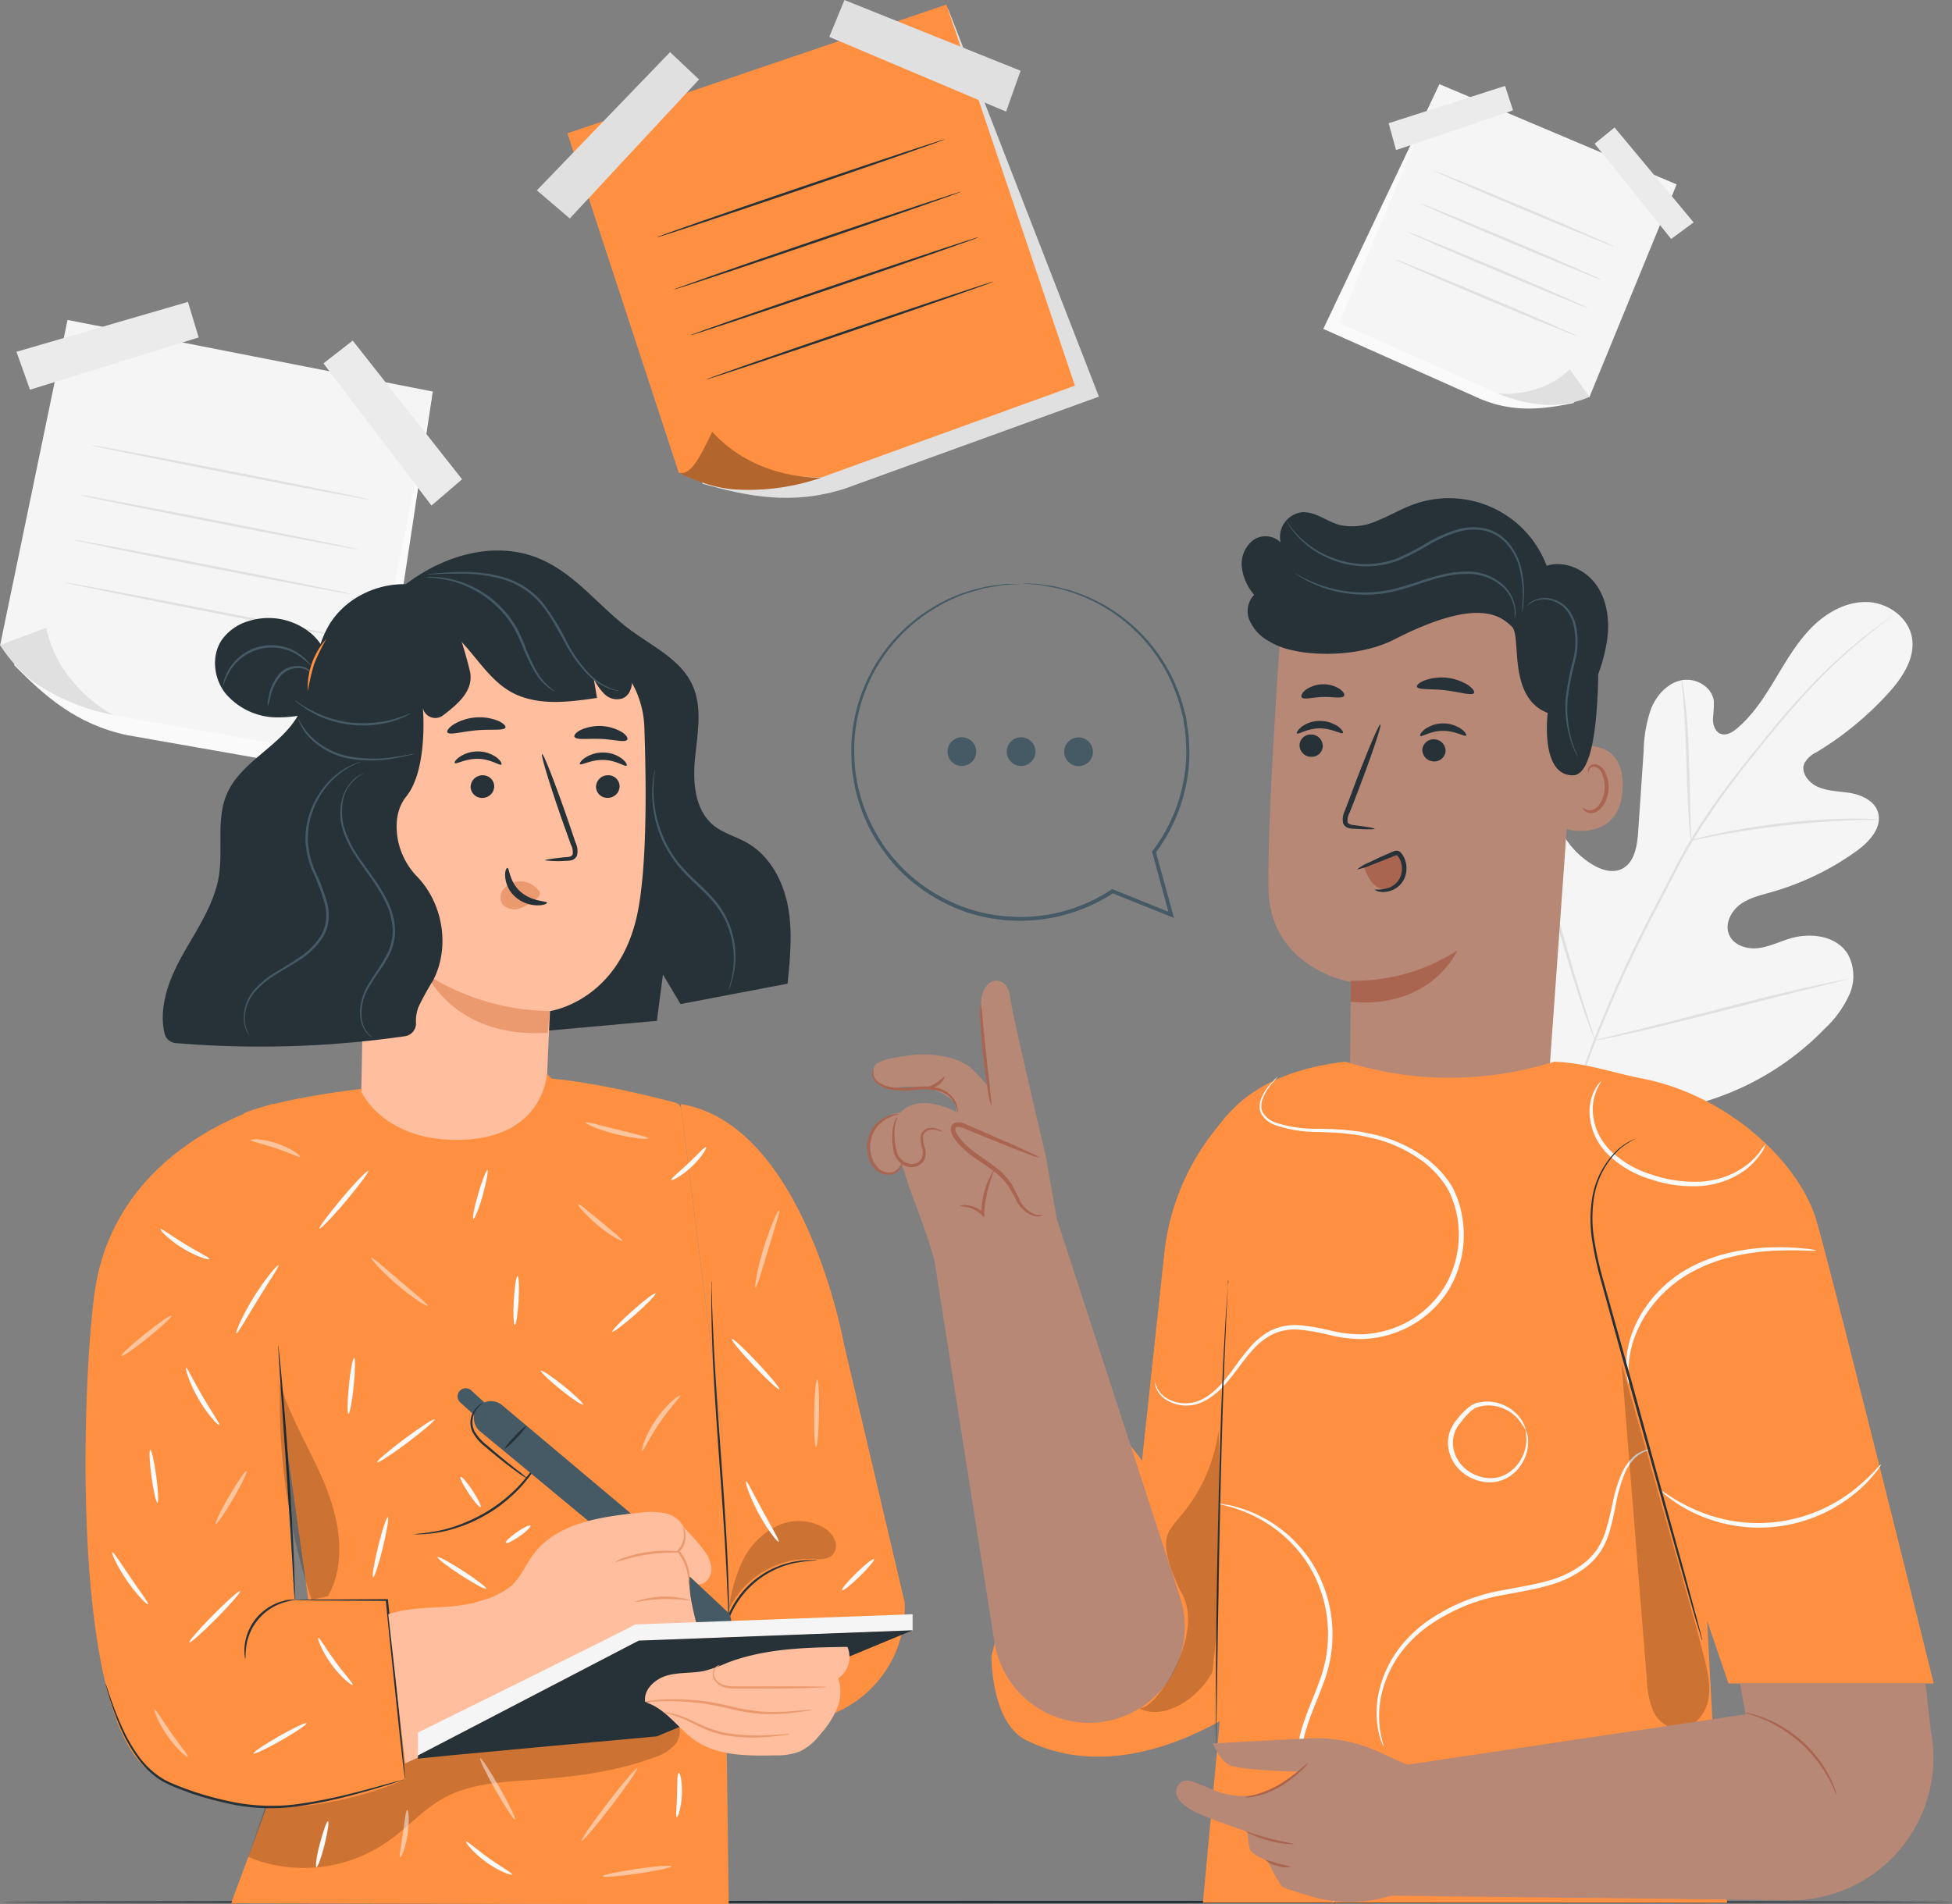 <?xml version="1.0" encoding="UTF-8"?> <svg xmlns="http://www.w3.org/2000/svg" viewBox="0 0 423.15 412.87"><rect x="0" y="0" width="423.15" height="412.87" fill="#808080" stroke="none"/><defs><style>.cls-1{fill:#fafafa;}.cls-2{fill:#f5f5f5;}.cls-3{fill:#e0e0e0;}.cls-4{fill:#ebebeb;}.cls-5{fill:#263238;}.cls-6{fill:#ff9041;}.cls-7{opacity:0.3;isolation:isolate;}.cls-8{fill:#b78876;}.cls-9{fill:#aa6550;}.cls-10{opacity:0.2;}.cls-11{fill:#455a64;}.cls-12{fill:#ffbe9d;}.cls-13{fill:#eb996e;}.cls-14{opacity:0.5;}</style></defs><title>Risorsa 7</title><g id="Livello_2" data-name="Livello 2"><g id="Servizi"><g id="Consulenza-Audit"><g id="freepik--background-complete--inject-2"><path class="cls-1" d="M17.69,73.72,3.08,144.22c6.5,6.6,13.39,12.83,24.51,15.18l53.5,9.4L93.66,85.93Z"></path><polygon class="cls-2" points="14.64 69.37 0.03 139.87 24.54 155.05 78.04 164.45 93.84 84.9 14.64 69.37"></polygon><path class="cls-3" d="M10,136.11,0,139.87s3.6,5.87,8.85,9A45,45,0,0,0,24.51,155S12.86,149.24,10,136.11Z"></path><polygon class="cls-4" points="6.5 84.5 43.07 73.16 40.74 65.46 3.57 76.27 6.5 84.5"></polygon><polygon class="cls-4" points="100.17 103.92 76.46 73.85 70.12 78.79 93.53 109.61 100.17 103.92"></polygon><path class="cls-3" d="M80.08,108.32c0,.14-13.53-2.38-30.16-5.63s-30.09-6-30.06-6.15S33.39,98.92,50,102.17,80.11,108.18,80.08,108.32Z"></path><path class="cls-3" d="M77.69,119.13c0,.14-13.53-2.38-30.16-5.64s-30.13-5.95-30.06-6.14S31,109.73,47.63,113,77.72,119,77.69,119.13Z"></path><path class="cls-3" d="M76.14,128.82c0,.14-13.53-2.38-30.15-5.63s-30.09-6-30.07-6.15,13.53,2.38,30.17,5.64S76.17,128.68,76.14,128.82Z"></path><path class="cls-3" d="M74.27,138.08c0,.14-13.53-2.38-30.16-5.64s-30.09-6-30.06-6.14,13.53,2.38,30.16,5.63S74.29,137.94,74.27,138.08Z"></path><path class="cls-1" d="M360,41.3,341.12,87.39c-6.27,1.27-12.64,2.18-19.93-.77L286.86,71.31,311.73,18.9Z"></path><polygon class="cls-2" points="363.46 39.98 344.56 86.08 324.62 85.3 290.29 69.99 312.02 18.24 363.46 39.98"></polygon><path class="cls-3" d="M340.29,80.06l4.27,6A21.64,21.64,0,0,1,336,87.83a31.11,31.11,0,0,1-11.36-2.55S333.57,86.54,340.29,80.06Z"></path><polygon class="cls-4" points="362.27 51.81 345.68 31.16 350 27.64 367.14 48.22 362.27 51.81"></polygon><polygon class="cls-4" points="301.03 26.71 326.26 18.63 327.99 23.92 302.63 32.54 301.03 26.71"></polygon><path class="cls-3" d="M310.85,37c0-.13,8.85,3.47,19.65,8S350,53.38,350,53.51s-8.85-3.46-19.65-8S310.79,37.13,310.85,37Z"></path><path class="cls-3" d="M308,44.13c0-.14,8.85,3.46,19.65,8s19.5,8.38,19.45,8.51-8.86-3.46-19.65-8S308,44.26,308,44.13Z"></path><path class="cls-3" d="M305.17,50.29c.06-.14,8.86,3.46,19.65,8s19.51,8.38,19.45,8.51-8.85-3.46-19.65-8S305.12,50.42,305.17,50.29Z"></path><path class="cls-3" d="M302.67,56.32c.05-.13,8.85,3.47,19.65,8s19.5,8.38,19.45,8.51-8.86-3.46-19.66-8S302.61,56.45,302.67,56.32Z"></path><path class="cls-2" d="M339.47,237.73C324.15,225.25,322,204,324.08,185.25c.34-3.14.24-6.47,1.94-9.12s5.33-4.27,8-2.74c2.25,1.27,3.07,4.06,4.21,6.4a18.39,18.39,0,0,0,6.85,7.59c1.92,1.19,4.35,2,6.41,1.06,2.82-1.29,3.42-5,3.63-8.14q.6-8.75,1.19-17.49a29.17,29.17,0,0,1,1.63-9.21c1.19-2.9,3.54-5.49,6.58-6.11s6.58,1.38,7,4.49a29.73,29.73,0,0,1-.2,3.89c0,1.31.48,2.79,1.69,3.24s2.54-.33,3.54-1.18c3.46-2.91,5.95-6.82,8.3-10.71s4.64-7.88,7.82-11.11,7.43-5.65,11.93-5.58,9.06,3.2,9.86,7.68-2.09,8.77-5.15,12.13a69.49,69.49,0,0,1-15.56,12.77,5.71,5.71,0,0,0-2.62,2.43c-.83,2,1,4.25,3,5.09,2.28,1,4.82.9,7.24,1.36s5,1.74,5.73,4.11c1,3.29-1.88,6.45-4.67,8.44a59.56,59.56,0,0,1-18.45,8.9c-2.36.68-4.84,1.23-6.81,2.71s-3.3,4.21-2.35,6.49,3.79,3.21,6.23,2.94,4.69-1.42,7.05-2.11c4.42-1.31,9.94-.6,12.42,3.32a9.9,9.9,0,0,1,.4,8.82,23,23,0,0,1-5.31,7.38,60.38,60.38,0,0,1-27,16.13c-10.22,2.72-19.52,3-29.16-1.39"></path><path class="cls-3" d="M338.19,251.67a137,137,0,0,1,7-25.38A279.45,279.45,0,0,1,358.54,197l3.9-7.51c1.28-2.46,2.55-4.91,3.95-7.22a141.44,141.44,0,0,1,8.76-12.82c3-3.94,6-7.57,8.77-11s5.5-6.46,8.07-9.18A111.37,111.37,0,0,1,405,137.34c1.65-1.28,3-2.23,3.85-2.86l1-.72a1.65,1.65,0,0,1,.36-.22,2.16,2.16,0,0,1-.33.27l-1,.76c-.87.66-2.16,1.64-3.78,3a117,117,0,0,0-12.89,12c-2.55,2.72-5.21,5.82-8,9.2s-5.75,7-8.72,11a142.45,142.45,0,0,0-8.7,12.79c-1.38,2.3-2.64,4.72-3.93,7.19s-2.57,5-3.89,7.5a287.89,287.89,0,0,0-13.37,29.26,139.45,139.45,0,0,0-7.11,25.26"></path><path class="cls-3" d="M366.57,182.22a6.11,6.11,0,0,1-.2-1.35c-.1-.88-.21-2.15-.31-3.72-.21-3.15-.36-7.5-.5-12.3s-.34-9.14-.6-12.28c-.12-1.56-.24-2.83-.33-3.71a6.27,6.27,0,0,1-.07-1.37,6.66,6.66,0,0,1,.29,1.34c.16.87.34,2.14.52,3.7.36,3.14.63,7.49.77,12.3s.24,9,.33,12.3c0,1.47.09,2.72.12,3.72A5.7,5.7,0,0,1,366.57,182.22Z"></path><path class="cls-3" d="M407.32,177.69a8,8,0,0,1-1.62.08c-1,0-2.54,0-4.39.1-3.71.13-8.83.48-14.46,1.11s-10.71,1.45-14.36,2.13c-1.83.33-3.3.64-4.32.85a7.86,7.86,0,0,1-1.6.26,8.46,8.46,0,0,1,1.55-.49c1-.27,2.47-.64,4.29-1,3.64-.79,8.72-1.66,14.37-2.31a143.85,143.85,0,0,1,14.52-.94c1.86,0,3.37,0,4.41.08A8.67,8.67,0,0,1,407.32,177.69Z"></path><path class="cls-3" d="M345.75,225.59a2.94,2.94,0,0,1-.23-.51l-.58-1.51c-.5-1.31-1.17-3.22-2-5.6-1.6-4.74-3.6-11.37-5.71-18.71s-4-14-5.54-18.76c-.73-2.32-1.34-4.23-1.79-5.65-.19-.62-.35-1.13-.47-1.54a1.77,1.77,0,0,1-.13-.55,2.38,2.38,0,0,1,.24.51l.57,1.5c.5,1.31,1.17,3.22,2,5.6,1.6,4.75,3.6,11.37,5.71,18.72s4,14,5.54,18.76c.73,2.32,1.34,4.23,1.79,5.64l.48,1.55A1.75,1.75,0,0,1,345.75,225.59Z"></path><path class="cls-3" d="M400.4,212.33a2.72,2.72,0,0,1-.55.18l-1.59.41-5.86,1.43c-4.94,1.21-11.75,3-19.27,4.89s-14.36,3.63-19.33,4.73c-2.49.56-4.5,1-5.9,1.25l-1.61.3a2.25,2.25,0,0,1-.58.07,2.72,2.72,0,0,1,.55-.18l1.59-.41,5.86-1.43c4.94-1.2,11.75-2.95,19.28-4.89s14.41-3.63,19.41-4.74c2.49-.55,4.5-1,5.9-1.24l1.62-.3A2.65,2.65,0,0,1,400.4,212.33Z"></path></g><g id="freepik--Floor--inject-2"><path class="cls-5" d="M423.15,412.39c0,.15-94.62.26-211.3.26S.53,412.54.53,412.39s94.59-.26,211.32-.26S423.15,412.25,423.15,412.39Z"></path></g><g id="freepik--Note--inject-2"><path class="cls-3" d="M128.17,31.33l24.13,73.56c9.58,2.67,19.34,4.79,31,1L238.22,86,205.57,2Z"></path><polygon class="cls-6" points="123 28.91 147.13 102.46 178.1 103.5 233.02 83.62 205.16 0.99 123 28.91"></polygon><path class="cls-6" d="M154.4,93.62l-7.28,8.84s6.5,3.55,13.09,3.7a48.32,48.32,0,0,0,17.89-2.62S164.1,104.33,154.4,93.62Z"></path><path class="cls-7" d="M154.4,93.62c-2.21,4.47-4.45,9.72-7.28,8.84,0,0,6.5,3.55,13.09,3.7a48.32,48.32,0,0,0,17.89-2.62S164.1,104.33,154.4,93.62Z"></path><polygon class="cls-3" points="123.52 47.37 151.54 17.23 145.25 11.3 116.38 41.27 123.52 47.37"></polygon><polygon class="cls-3" points="221.24 15.34 183.05 0 179.77 8 218.1 24.2 221.24 15.34"></polygon><path class="cls-5" d="M204.87,30.2c0,.13-13.9,5-31.14,10.87S142.46,51.59,142.4,51.45s13.89-5,31.14-10.87S204.82,30.06,204.87,30.2Z"></path><path class="cls-5" d="M208.4,41.54c0,.14-13.9,5-31.14,10.88S146,62.93,146,62.8s13.89-5,31.14-10.88S208.4,41.42,208.4,41.54Z"></path><path class="cls-5" d="M212.17,51.42c0,.13-13.89,5-31.14,10.87s-31.26,10.52-31.31,10.38,13.9-5,31.15-10.87S212.13,51.28,212.17,51.42Z"></path><path class="cls-5" d="M215.4,61.05c0,.14-13.9,5-31.14,10.88S153,82.44,153,82.31s13.89-5,31.14-10.88S215.33,60.92,215.4,61.05Z"></path></g><g id="freepik--character-2--inject-2"><path class="cls-6" d="M252.4,271.73l-4.84,45s-9.43-14.25-15.81-7.9c-6.08,6.06-16.82,50.25-16.82,50.25s-.14,14.41,7.52,18.22c24.57,12.24,51.95-10.76,51.95-10.76l-3.91-128.8h0A51.6,51.6,0,0,0,252.4,271.73Z"></path><path class="cls-8" d="M335.29,240.45l-42.51-3.39c-.26-5,.09-24.17.09-24.17s-17.69-2.75-17.9-20.43,2.84-58.3,2.84-58.3h0a61.44,61.44,0,0,1,61.76,7.77l2.62,2Z"></path><path class="cls-9" d="M292.84,212.64a41.21,41.21,0,0,0,23.06-6.55s-5.45,12.72-23.1,11.13Z"></path><path class="cls-8" d="M340,162.26c.3-.13,12.15-3.59,11.76,8.5s-12.44,9.21-12.45,8.86S340,162.26,340,162.26Z"></path><path class="cls-9" d="M343.16,175.16c.06,0,.21.15.56.33a2.08,2.08,0,0,0,1.57.08c1.3-.43,2.44-2.42,2.57-4.6a7.16,7.16,0,0,0-.5-3,2.4,2.4,0,0,0-1.53-1.67,1.06,1.06,0,0,0-1.26.54c-.17.33-.11.57-.17.59s-.25-.21-.14-.71a1.45,1.45,0,0,1,.5-.74,1.62,1.62,0,0,1,1.17-.27,3,3,0,0,1,2.15,2,7.31,7.31,0,0,1,.62,3.39c-.16,2.43-1.48,4.67-3.24,5.12a2.27,2.27,0,0,1-1.92-.38C343.18,175.45,343.12,175.18,343.16,175.16Z"></path><path class="cls-5" d="M281.71,161.54a2.53,2.53,0,0,0,2.44,2.55,2.41,2.41,0,0,0,2.6-2.21v-.07a2.52,2.52,0,0,0-2.43-2.55,2.43,2.43,0,0,0-2.61,2.24Z"></path><path class="cls-5" d="M281.16,159c.31.33,2.23-1.09,4.94-1.08s4.71,1.37,5,1c.14-.15-.18-.75-1-1.38a7,7,0,0,0-4-1.23,6.66,6.66,0,0,0-3.94,1.27C281.29,158.3,281,158.89,281.16,159Z"></path><path class="cls-5" d="M308.33,162.54a2.52,2.52,0,0,0,2.43,2.55,2.43,2.43,0,0,0,2.61-2.24v0a2.53,2.53,0,0,0-2.44-2.55,2.43,2.43,0,0,0-2.6,2.23Z"></path><path class="cls-5" d="M307.87,159.54c.32.33,2.23-1.09,4.95-1.08s4.71,1.37,5,1c.15-.14-.17-.74-1-1.37a7.06,7.06,0,0,0-4-1.24,6.73,6.73,0,0,0-3.94,1.27C308,158.81,307.72,159.4,307.87,159.54Z"></path><path class="cls-5" d="M298,179.7c0-.15-1.68-.44-4.41-.79-.7-.07-1.35-.21-1.47-.69a3.58,3.58,0,0,1,.46-2.05q1-2.52,2.05-5.29c2.86-7.52,4.92-13.71,4.61-13.82s-2.86,5.9-5.71,13.42c-.68,1.85-1.34,3.62-2,5.32a4,4,0,0,0-.36,2.72,1.71,1.71,0,0,0,1.14,1,4.26,4.26,0,0,0,1.18.17C296.29,179.85,298,179.86,298,179.7Z"></path><path class="cls-5" d="M307.17,148.9c.27.74,3,.39,6.17.77s5.77,1.25,6.19.59c.19-.32-.26-1-1.3-1.73a10.85,10.85,0,0,0-9.41-1C307.65,148,307.06,148.54,307.17,148.9Z"></path><path class="cls-5" d="M282.16,151.18c.48.61,2.35,0,4.6-.06s4.16.42,4.6-.23c.19-.31-.11-.93-.94-1.51a6.65,6.65,0,0,0-7.41.22C282.21,150.24,282,150.87,282.16,151.18Z"></path><path class="cls-5" d="M269.2,123a6.55,6.55,0,0,1,2.41-5.84,4.65,4.65,0,0,1,6,.45,5.39,5.39,0,0,1,4.08-6.45,3.66,3.66,0,0,1,.56-.1c2.89-.18,5.35,2,8.13,2.76a13,13,0,0,0,8.26-.95c2.62-1.05,5.06-2.51,7.71-3.48a22.62,22.62,0,0,1,28.93,13.28c3.87-1.21,8.26.76,10.65,4s3,7.58,2.52,11.6a36.82,36.82,0,0,1-2,7.94v.68c-.19,9.72-1.29,21.14-5.44,21.21-7.23.11-5.5-13.52-5.5-13.52-8.88-3.42-5.57-16.72-7.79-18.74s-6.86-6.7-25.44,2.79c-7.22,3.69-16.81,3.58-22,2.39l-.46-.1h-.11l-.15-.06a16.66,16.66,0,0,1-4.77-2,9.4,9.4,0,0,1-3.92-4.37,5.13,5.13,0,0,1,1-5.53A11.31,11.31,0,0,1,269.2,123Z"></path><path class="cls-6" d="M370.07,351.43l1.33,25.11,3,36H260.77l4.94-53.26L256,275.13c.84-29.74,12.26-42.1,35.62-44.94l-1.84.23c3.22-.38,0,0,1.84-.23a75.24,75.24,0,0,0,45.33,0h0c7,.3,12.81,2.45,18.77,3.6,18.77,3.59,34.22,18.09,38,30.72C396.84,274.9,419.19,365,419.19,365H374.7Z"></path><path class="cls-9" d="M295.7,188.06a12.36,12.36,0,0,0,1.58,3.09,4.1,4.1,0,0,0,2.92,1.7,3.69,3.69,0,0,0,3.11-1.7,5.89,5.89,0,0,0,.87-3.54c0-1.12-.56-2.45-1.67-2.58a2.74,2.74,0,0,0-1.35.29l-5.83,2.37"></path><path class="cls-5" d="M298,192.86a8.47,8.47,0,0,0,3.12-.38,4.43,4.43,0,0,0,2.35-2.14,4.68,4.68,0,0,0,.07-3.81,4.25,4.25,0,0,0-.5-.88c-.24-.24-.19-.23-.44-.19a8.33,8.33,0,0,0-.94.37l-1,.39c-1.25.5-2.38.94-3.33,1.3a14.23,14.23,0,0,1-3.18,1,12,12,0,0,1,2.89-1.64c.92-.44,2-1,3.25-1.51l.94-.42a10.94,10.94,0,0,1,1.07-.44,1.4,1.4,0,0,1,.86,0,1.46,1.46,0,0,1,.64.51,4.73,4.73,0,0,1,.66,1.1,5.46,5.46,0,0,1-.18,4.67,4.94,4.94,0,0,1-3,2.39,4.63,4.63,0,0,1-2.53.1C298.28,193.12,298,192.92,298,192.86Z"></path><path class="cls-8" d="M255.84,346.41l-26.76-82.16-2.42-13.79s-7.28-30.76-7.61-33.8c-.37-3.52-2.16-4.18-3.44-4-2,.36-3.17,3-2.94,6,.08,1,2,17.5,2,17.5a39.64,39.64,0,0,0-3.67-4.1c-2.77-2.82-8.68-4-14.53-3.15s-7.42,1.57-7.2,3.86a2.89,2.89,0,0,0,1.39,2.09,5.72,5.72,0,0,0,4,.92c9.39-1.19,12.46,3.57,12.46,3.57l.32,1.8s-6.16-3.46-10.52-1.25a5.61,5.61,0,0,0-1.7,1.32,7.41,7.41,0,0,0-6.53,8.18,7.55,7.55,0,0,0,1.34,3.48c.72,1,2,1.9,3.15,1.53a4,4,0,0,0,1.56-1.19,5.19,5.19,0,0,1,.77-.71l1.59,4.93s4.18,10.89,5.46,15.83l13,82.73a20.78,20.78,0,0,0,23.76,17.29l.35-.06h0a20.77,20.77,0,0,0,16.85-24.06A20.21,20.21,0,0,0,255.84,346.41Z"></path><path class="cls-8" d="M226.25,263.41c-1.67.66-3.58-.42-4.68-1.84s-1.67-3.19-2.66-4.69c-3-4.5-9.14-6.13-11.88-10.76-.39-.65-.66-1.56-.11-2.07s1.33-.23,2,0L225.36,251"></path><path class="cls-9" d="M225.33,251a8,8,0,0,0-1.7-.93c-1.12-.54-2.76-1.28-4.79-2.19l-7.14-3.12-2.08-.89a3.52,3.52,0,0,0-2.63-.45,1.49,1.49,0,0,0-.88,1.44,3.29,3.29,0,0,0,.41,1.4,12,12,0,0,0,1.58,2.1c2.45,2.56,5.41,4,7.63,5.83a13.46,13.46,0,0,1,2.8,2.89,35.55,35.55,0,0,1,1.76,3.13,6.33,6.33,0,0,0,4,3.48c1.32.25,2-.26,1.94-.28a5,5,0,0,1-1.84-.1,6.1,6.1,0,0,1-3.48-3.44c-.51-1-1-2.11-1.7-3.26a13.78,13.78,0,0,0-2.91-3.14c-2.28-1.93-5.22-3.43-7.47-5.81a10.6,10.6,0,0,1-1.44-1.89c-.37-.64-.4-1.33,0-1.44a3.64,3.64,0,0,1,1.86.43l2.08.86,7.23,2.93c2.07.81,3.75,1.46,4.91,1.89A7.13,7.13,0,0,0,225.33,251Z"></path><path class="cls-9" d="M207.66,241.29a7.11,7.11,0,0,0-1.42-3.06,5.63,5.63,0,0,0-3.09-1.77,14.58,14.58,0,0,0-4.52-.16,23,23,0,0,1-4.69.09,7.55,7.55,0,0,1-3.65-1.35,3,3,0,0,1-1.19-2.34,1.59,1.59,0,0,1,.22-.93c.06,0,0,.34,0,.92a2.78,2.78,0,0,0,1.22,2,7.34,7.34,0,0,0,3.43,1.12,25,25,0,0,0,4.57-.15,14.13,14.13,0,0,1,4.72.24,6,6,0,0,1,3.3,2.06,5.32,5.32,0,0,1,1.06,2.39A1.87,1.87,0,0,1,207.66,241.29Z"></path><path class="cls-9" d="M212.6,217.54a19,19,0,0,1,.4,3.27c.21,2.25.47,4.93.76,7.89s.63,5.63.88,7.88a19,19,0,0,1,.29,3.28,14.83,14.83,0,0,1-.75-3.21c-.35-2-.75-4.79-1.07-7.88s-.51-5.9-.58-7.93A14.56,14.56,0,0,1,212.6,217.54Z"></path><path class="cls-9" d="M204.34,245.4a4.35,4.35,0,0,1-1-.27,3,3,0,0,0-2.55.15,1.62,1.62,0,0,0-.7,1.46,8.35,8.35,0,0,0,.38,2.11,3.64,3.64,0,0,1-.11,2.62,3.13,3.13,0,0,1-2.37,1.58,3.58,3.58,0,0,1-2.7-.84,4.54,4.54,0,0,1-1.46-2.16,14.27,14.27,0,0,1-.39-4.22A8.11,8.11,0,0,1,194,243a2,2,0,0,1,.58-.88,6.78,6.78,0,0,0-.34,1,10,10,0,0,0-.32,2.73,15.44,15.44,0,0,0,.5,4,3.56,3.56,0,0,0,3.5,2.53,2.56,2.56,0,0,0,1.88-1.23,3.15,3.15,0,0,0,.09-2.18,8.71,8.71,0,0,1-.33-2.27,2.12,2.12,0,0,1,1-1.83,3.16,3.16,0,0,1,2.87,0C204.05,245.16,204.4,245.36,204.34,245.4Z"></path><path class="cls-9" d="M195.52,251.68a1.45,1.45,0,0,1,0,.94,2.9,2.9,0,0,1-1.73,1.9,3.86,3.86,0,0,1-3.73-.73,6.25,6.25,0,0,1-2.07-4.16,7.59,7.59,0,0,1,.93-4.55,7.11,7.11,0,0,1,2.69-2.67,6.84,6.84,0,0,1,2.39-.85,2.09,2.09,0,0,1,.93,0,11.79,11.79,0,0,0-3.08,1.25,7,7,0,0,0-3.21,6.76,5.79,5.79,0,0,0,1.81,3.77,3.39,3.39,0,0,0,3.18.75,2.7,2.7,0,0,0,1.65-1.54C195.49,252,195.46,251.68,195.52,251.68Z"></path><path class="cls-9" d="M208.05,261.47a2.64,2.64,0,0,1,1.57-.15,6.16,6.16,0,0,1,3.65,1.71l-.53.22a15.22,15.22,0,0,1,.13-2.24c.49-4.34,2.53-7.35,2.65-7.24a32,32,0,0,0-2,7.32,19.6,19.6,0,0,0-.15,2.16V264l-.52-.53a6.56,6.56,0,0,0-3.27-1.76A13,13,0,0,1,208.05,261.47Z"></path><path class="cls-9" d="M204.72,233.47c.16.06-.35,1.31-1.73,2.08s-2.7.59-2.67.42,1.16-.3,2.35-1S204.55,233.37,204.72,233.47Z"></path><path class="cls-1" d="M277,233.46s-.37.4-1,1.17a11.7,11.7,0,0,0-2.32,3.72,4.81,4.81,0,0,0-.26,1.45,3.16,3.16,0,0,0,.38,1.51,5.29,5.29,0,0,0,2.88,2.14,28.38,28.38,0,0,0,9.15,1.29c1.72,0,3.58.1,5.48.21l2.91.34c1,.11,2,.38,3,.56a30.52,30.52,0,0,1,12,5.34,22.09,22.09,0,0,1,5,5.21,18.56,18.56,0,0,1,.95,1.62c.29.59.49,1.16.73,1.74a19.91,19.91,0,0,1,1,3.65,23.18,23.18,0,0,1-2.35,15.37,22.4,22.4,0,0,1-11.82,10.09,23.16,23.16,0,0,1-7.36,1.46,29,29,0,0,1-7.12-.86,45.25,45.25,0,0,0-6.54-1.17,11.27,11.27,0,0,0-5.94,1.05,15.24,15.24,0,0,0-4.45,3.61c-1.25,1.4-2.31,2.87-3.36,4.26-2.07,2.79-4.27,5.25-6.83,6.54a8.45,8.45,0,0,1-3.81,1,8.6,8.6,0,0,1-3.25-.6,7.33,7.33,0,0,1-2.23-1.41,5.17,5.17,0,0,1-1.12-1.58,3.58,3.58,0,0,1-.35-1.54,14.76,14.76,0,0,0,.54,1.45,5.49,5.49,0,0,0,1.14,1.44,7,7,0,0,0,2.16,1.26,8,8,0,0,0,6.65-.53c2.4-1.27,4.49-3.66,6.51-6.46,1-1.4,2.08-2.9,3.35-4.36a16,16,0,0,1,4.64-3.89,12.16,12.16,0,0,1,6.39-1.2,45.86,45.86,0,0,1,6.69,1.15,27.49,27.49,0,0,0,6.88.81,22.66,22.66,0,0,0,7-1.42,21.46,21.46,0,0,0,11.27-9.64,22.27,22.27,0,0,0,2.26-14.68,21.08,21.08,0,0,0-1-3.49c-.24-.56-.44-1.14-.69-1.64a15.37,15.37,0,0,0-.88-1.52,21.36,21.36,0,0,0-4.72-5A29.76,29.76,0,0,0,297,246.65c-1-.19-2-.46-2.93-.57l-2.86-.37c-1.88-.13-3.68-.21-5.43-.27a28.54,28.54,0,0,1-9.34-1.49,5.8,5.8,0,0,1-3-2.41,3.54,3.54,0,0,1-.39-1.75,5.24,5.24,0,0,1,.33-1.57,11,11,0,0,1,2.55-3.73A5.37,5.37,0,0,1,277,233.46Z"></path><path class="cls-1" d="M353.11,300.14a7.54,7.54,0,0,1-.48-2.25,18.62,18.62,0,0,1,.41-6.27,24,24,0,0,1,3.89-8.49,27.82,27.82,0,0,1,8.39-7.74,35,35,0,0,1,10.68-4,45.59,45.59,0,0,1,9.25-.95,52.05,52.05,0,0,1,6.24.31,8.65,8.65,0,0,1,2.25.4c0,.18-3.25-.18-8.48,0a50.26,50.26,0,0,0-9.06,1.16,35.92,35.92,0,0,0-10.35,4,27.87,27.87,0,0,0-8.15,7.41,24.49,24.49,0,0,0-3.94,8.1,20.67,20.67,0,0,0-.73,6.06A15.53,15.53,0,0,1,353.11,300.14Z"></path><path class="cls-1" d="M407.75,317.54a7.14,7.14,0,0,1-1.18,1.76,28.4,28.4,0,0,1-4,4.13,32.84,32.84,0,0,1-35.92,4.33,28.38,28.38,0,0,1-4.89-3.05,6.85,6.85,0,0,1-1.56-1.43c.12-.16,2.4,1.83,6.77,3.82a33.58,33.58,0,0,0,35.13-4.24C405.85,319.87,407.59,317.39,407.75,317.54Z"></path><path class="cls-1" d="M357.52,314.32a4.27,4.27,0,0,1-.91.38,7,7,0,0,0-2.29,1.52,11.24,11.24,0,0,0-2.3,3.69,34.48,34.48,0,0,0-1.62,5.63,64.54,64.54,0,0,1-1.62,7,16.63,16.63,0,0,1-1.73,3.73,14.87,14.87,0,0,1-2.92,3.26,22.79,22.79,0,0,1-8.26,4.17c-3.08.92-6.34,1.42-9.62,2.06a40.36,40.36,0,0,0-17.09,7.12,27.94,27.94,0,0,0-5.7,5.74,25,25,0,0,0-3.25,6.26A21.62,21.62,0,0,0,299.15,375c.36,2.41.91,3.67.8,3.71a3.69,3.69,0,0,1-.42-.9,10.93,10.93,0,0,1-.39-1.14,14.91,14.91,0,0,1-.39-1.6,21.06,21.06,0,0,1,.76-10.42,25.36,25.36,0,0,1,3.24-6.53,28.79,28.79,0,0,1,5.82-6,40.47,40.47,0,0,1,17.48-7.38c3.31-.65,6.54-1.14,9.53-2a22.05,22.05,0,0,0,7.94-3.93,14.05,14.05,0,0,0,2.76-3,16.11,16.11,0,0,0,1.68-3.5,68.74,68.74,0,0,0,1.72-6.93,32.71,32.71,0,0,1,1.79-5.72,11,11,0,0,1,2.57-3.75,6.34,6.34,0,0,1,2.49-1.43A3,3,0,0,1,357.52,314.32Z"></path><path class="cls-1" d="M330.73,310.15a4.19,4.19,0,0,1,.52,2.05,8.8,8.8,0,0,1-1.6,5.53,8.54,8.54,0,0,1-3,2.73,7.64,7.64,0,0,1-2.17.79,8.68,8.68,0,0,1-2.44.1,9.49,9.49,0,0,1-4.8-1.94,8.46,8.46,0,0,1-3.1-4.64,7.89,7.89,0,0,1-.05-3.68,8.15,8.15,0,0,1,1.6-3.14,16,16,0,0,1,2.19-2.39,7.78,7.78,0,0,1,1.27-.95,3.4,3.4,0,0,1,1.57-.55l.13.89-.49.12-.25-.86a8.47,8.47,0,0,1,5.51.3,8.88,8.88,0,0,1,3.48,2.41,7.38,7.38,0,0,1,1.42,2.3c.21.59.26.92.22.93a13.55,13.55,0,0,0-2-2.87,8.8,8.8,0,0,0-3.35-2.08,7.92,7.92,0,0,0-5-.13l-.25-.86.49-.14.14.9a4.54,4.54,0,0,0-2.24,1.3,16.09,16.09,0,0,0-2,2.29,6.59,6.59,0,0,0-1.34,6,7.66,7.66,0,0,0,2.71,4.09,8.76,8.76,0,0,0,4.28,1.79,7.89,7.89,0,0,0,2.17-.05,7,7,0,0,0,1.94-.65,8,8,0,0,0,2.81-2.4,8.85,8.85,0,0,0,1.79-5.09C330.86,310.9,330.63,310.18,330.73,310.15Z"></path><path class="cls-5" d="M266.2,277.54a.61.61,0,0,1,0,.27v.78c0,.73-.09,1.74-.15,3-.16,2.62-.31,6.41-.52,11.09-.39,9.37-.78,22.31-1.08,36.62s-.49,27.26-.63,36.63c-.07,4.66-.13,8.44-.17,11.11,0,1.27,0,2.28-.06,3v.79a1.22,1.22,0,0,1,0,.27.61.61,0,0,1,0-.27V365.94c0-9.38.17-22.33.48-36.65s.74-27.25,1.23-36.62c.26-4.68.47-8.47.69-11.08.1-1.28.18-2.29.24-3a6.72,6.72,0,0,1,.08-.79A1.19,1.19,0,0,1,266.2,277.54Z"></path><g class="cls-10"><path d="M247.09,370.47c5.58,2.67,12.87-2.46,15.72-7.94,0,0,1.49-12.1,1.29-18.28-.39-11.44.45-22.77.06-34.21A35.93,35.93,0,0,1,256,328.62c-1.23,1.45-2.61,2.89-3.07,4.73-.82,3.3,1.7,9.23,3.32,12.22,5,9.14-5.9,25-8.8,24.67"></path></g><g class="cls-10"><path d="M351.52,295.82q2.73,34.2,5.48,68.41a19.84,19.84,0,0,0,1.2,6.33,6.83,6.83,0,0,0,4.6,4.2c3.24.66,6.39-2.13,7.3-5.31s.19-6.57-.61-9.78c-1.36-5.47-2.89-10.89-4.43-16.31q-6.69-23.6-13.39-47.19"></path></g><path class="cls-1" d="M288.84,412.61a13,13,0,0,0,1.53-3.63c.56-2.47.21-6.29-1.71-10.42-.94-2.07-2.27-4.22-3.61-6.58a29,29,0,0,1-3.38-8.08,19.18,19.18,0,0,1,.7-9.68c1-3.22,2.45-6.35,3.62-9.63a28.74,28.74,0,0,0,.5-19.13,28,28,0,0,0-3.79-7.58,29.57,29.57,0,0,0-5.05-5.43,30,30,0,0,0-9.39-5.24c-2.43-.81-3.85-1-3.83-1.12a3.36,3.36,0,0,1,1,.09,19.13,19.13,0,0,1,2.91.65,28.4,28.4,0,0,1,9.73,5,29.27,29.27,0,0,1,5.29,5.49,28.89,28.89,0,0,1,4,7.79,29.4,29.4,0,0,1-.44,19.78c-1.2,3.34-2.66,6.45-3.62,9.58a18.36,18.36,0,0,0-.74,9.18,27.9,27.9,0,0,0,3.2,7.86c1.29,2.37,2.6,4.55,3.53,6.7,1.88,4.29,2.14,8.28,1.42,10.82a9.8,9.8,0,0,1-1.23,2.74C289.11,412.37,288.87,412.63,288.84,412.61Z"></path><path class="cls-1" d="M382.72,248.1a5.38,5.38,0,0,1-1,2,14.79,14.79,0,0,1-4.34,4.22,18.65,18.65,0,0,1-8.53,2.82A28.31,28.31,0,0,1,358,255.75a22.82,22.82,0,0,1-9.51-5.52,14,14,0,0,1-2.77-4,13.22,13.22,0,0,1-1.08-4.1,10.32,10.32,0,0,1,1.12-5.95,6.79,6.79,0,0,1,.5-.81,3.32,3.32,0,0,1,.44-.55c.25-.27.4-.41.43-.38s-.45.66-1,1.92a10.65,10.65,0,0,0-.74,5.69,12.81,12.81,0,0,0,1.12,3.82,13.74,13.74,0,0,0,2.68,3.69,22.4,22.4,0,0,0,9.13,5.2,28.4,28.4,0,0,0,10.51,1.43A18.33,18.33,0,0,0,377,253.7a15.94,15.94,0,0,0,4.4-3.82A21,21,0,0,1,382.72,248.1Z"></path><path class="cls-5" d="M369,355.67a1.67,1.67,0,0,1-.11-.28l-.26-.84c-.22-.77-.54-1.85-1-3.23l-3.4-11.93c-2.84-10.11-6.74-24-11-39.4-2.14-7.7-4.17-15-6-21.71a73.75,73.75,0,0,1-2.13-9.62,29.44,29.44,0,0,1,0-8.59,18.54,18.54,0,0,1,5.66-10.88,13.31,13.31,0,0,1,2.81-1.89l.81-.34a.94.94,0,0,1,.28-.1,15.77,15.77,0,0,0-3.77,2.48,18.53,18.53,0,0,0-5.42,10.79,29.32,29.32,0,0,0,.09,8.47,74.1,74.1,0,0,0,2.16,9.55c1.86,6.68,3.91,14,6.06,21.7,4.25,15.39,8.1,29.32,10.89,39.44,1.37,5,2.47,9.11,3.25,12,.36,1.39.65,2.49.85,3.27.09.35.16.63.21.85A1.15,1.15,0,0,1,369,355.67Z"></path><path class="cls-11" d="M328.3,134.22a9.57,9.57,0,0,0,0-2.14,8.32,8.32,0,0,0-2.76-5,11.26,11.26,0,0,0-8-2.63c-3.27,0-6.75,1.1-10.35,2.31-1.8.59-3.59,1.16-5.35,1.55a26.48,26.48,0,0,1-5.17.63A28.26,28.26,0,0,1,288,127.8a27,27,0,0,1-5.45-2.32,12.89,12.89,0,0,1-1.37-.84,2.42,2.42,0,0,1-.45-.34s.68.38,1.92,1a29.44,29.44,0,0,0,5.46,2.13,28.31,28.31,0,0,0,8.59,1,28,28,0,0,0,5.08-.64c1.73-.39,3.49-1,5.3-1.55,3.59-1.21,7.14-2.3,10.5-2.3a11.5,11.5,0,0,1,8.22,2.84,8.36,8.36,0,0,1,2.72,5.21A4.81,4.81,0,0,1,328.3,134.22Z"></path><path class="cls-11" d="M342.06,164.11a2.67,2.67,0,0,1-.24-.37c-.14-.25-.32-.63-.55-1.13a22.44,22.44,0,0,1-1.4-4.39,24.18,24.18,0,0,1-.46-6.84,59,59,0,0,1,1.58-8.22,16,16,0,0,0,0-8.12A8.2,8.2,0,0,0,339.3,132a6.34,6.34,0,0,0-2.54-1.66,5.75,5.75,0,0,0-4.37.11,8.42,8.42,0,0,0-1.35.95,3.34,3.34,0,0,1,1.26-1.13,5.88,5.88,0,0,1,4.58-.28,6.68,6.68,0,0,1,2.74,1.72,8.58,8.58,0,0,1,1.83,3.23,16.31,16.31,0,0,1,0,8.38,64.52,64.52,0,0,0-1.61,8.15,25.21,25.21,0,0,0,.34,6.72,25.53,25.53,0,0,0,1.23,4.39A12.92,12.92,0,0,1,342.06,164.11Z"></path><path class="cls-11" d="M330,132.79a4.21,4.21,0,0,1,0-.71,19.51,19.51,0,0,1,.08-2,24,24,0,0,0-.82-7.35,13,13,0,0,0-2.36-4.46,9.14,9.14,0,0,0-4.74-3.13,11.84,11.84,0,0,0-6.33.26,28.89,28.89,0,0,0-6.33,2.87,50.91,50.91,0,0,1-6.28,3.22,18.84,18.84,0,0,1-6.47,1.3,20.4,20.4,0,0,1-5.92-.72,23.18,23.18,0,0,1-4.8-2,19.67,19.67,0,0,1-5.69-4.86,12.87,12.87,0,0,1-1.16-1.68,3.38,3.38,0,0,1-.34-.62,3.33,3.33,0,0,1,.43.56,15.83,15.83,0,0,0,1.22,1.61,20.23,20.23,0,0,0,5.71,4.66,23.32,23.32,0,0,0,4.74,1.89,20.27,20.27,0,0,0,5.8.66A18.58,18.58,0,0,0,303,121a52.1,52.1,0,0,0,6.21-3.21,29.9,29.9,0,0,1,6.45-2.9,12.5,12.5,0,0,1,6.59-.24,9.54,9.54,0,0,1,5,3.33,13.24,13.24,0,0,1,2.38,4.63,22.28,22.28,0,0,1,.67,7.45c0,.89-.12,1.57-.18,2A3,3,0,0,1,330,132.79Z"></path><path class="cls-8" d="M303.59,382.84l74.81-11.15L377.2,365h40.2l1.17,10.24a30.93,30.93,0,0,1-24.52,36.22,30.45,30.45,0,0,1-5.55.56l-87.22-1Z"></path><path class="cls-8" d="M309,384.13c-.4.13-5.44-2.13-9.95-4.22a32.51,32.51,0,0,0-15.32-3L262.93,378s1.28,3.43,3.49,4.65,15.13,1.48,15.13,1.48l-.67.68a14.91,14.91,0,0,1-10.34,4.53l-2,.05a19.5,19.5,0,0,1-4.34-.85l-5.13-2.07c-1.55-.7-3.19-.59-3.87,1-.61,1.41-.16,3.36,4.08,5.49,2.36,1.19,11.14,4.23,11.14,4.23a21,21,0,0,0,.51,3.7c.38,1.28,3.83,2.55,3.83,2.55a46.14,46.14,0,0,0,3.06,5.5c.4.45,3.53,1.42,6.85,2.36a29.43,29.43,0,0,0,16.38-.13l7.93-2.36V384.65"></path><path class="cls-9" d="M280.54,399.89a23.75,23.75,0,0,1-10.49-2.76c.06-.14,2.33.74,5.22,1.49S280.56,399.74,280.54,399.89Z"></path><path class="cls-9" d="M279.81,404.76a5.19,5.19,0,0,1-2.92-.21,5.36,5.36,0,0,1-2.63-1.3,20.4,20.4,0,0,1,2.77.8A20.6,20.6,0,0,1,279.81,404.76Z"></path><path class="cls-9" d="M398.13,389.13c-.1,0-.59-1.45-1.79-3.64a28.46,28.46,0,0,0-2.4-3.66,30.69,30.69,0,0,0-3.63-3.93,31.91,31.91,0,0,0-4.3-3.19,29.13,29.13,0,0,0-3.89-2c-2.31-.95-3.84-1.29-3.81-1.39a4.49,4.49,0,0,1,1.09.22,9.07,9.07,0,0,1,1.24.33c.48.15,1,.3,1.62.54a25.79,25.79,0,0,1,4,1.92,27.49,27.49,0,0,1,8.07,7.21,26.1,26.1,0,0,1,2.33,3.78c.31.55.51,1.09.72,1.55a8.67,8.67,0,0,1,.45,1.2A4.92,4.92,0,0,1,398.13,389.13Z"></path><path class="cls-9" d="M283.61,382.26A9.6,9.6,0,0,1,282,384a26.58,26.58,0,0,1-4.53,3.43,18.06,18.06,0,0,1-5.31,2.05,7.38,7.38,0,0,1-2.34.25c-.05-.19,3.6-.52,7.38-2.75a34.61,34.61,0,0,0,4.55-3.26A12.18,12.18,0,0,1,283.61,382.26Z"></path></g><g id="freepik--character-1--inject-2"><path class="cls-6" d="M68.48,358.54c1.78,0-13.62,41.38-17.59,51.95-.44,1.17-.74,2.2-.74,2.2l107.82.18L156.7,312.54v-.2l-9-71.76a1.78,1.78,0,0,0-1.29-1.49c-4.27-1.15-19.66-5.12-31.43-5.56-13.79-.51-33.75,2.23-33.75,2.23s-17.93,1.78-27.83,5.38a1.76,1.76,0,0,0-1.15,1.91Z"></path><path class="cls-5" d="M118.27,314a7.85,7.85,0,0,1-.54,1.31,11.35,11.35,0,0,1-.76,1.47c-.35.64-.73,1.27-1.14,1.87a23.75,23.75,0,0,1-1.58,2.15,27.09,27.09,0,0,1-2,2.29,35.39,35.39,0,0,1-5.4,4.45,36.28,36.28,0,0,1-6.24,3.18c-1,.35-2,.71-2.91.94a22.74,22.74,0,0,1-2.6.58,19.86,19.86,0,0,1-2.17.3,11.48,11.48,0,0,1-1.66.11,6.65,6.65,0,0,1-1.41,0c0-.11,2-.1,5.17-.74a25,25,0,0,0,2.55-.64,25.69,25.69,0,0,0,2.85-1,33.64,33.64,0,0,0,11.48-7.52,24.79,24.79,0,0,0,2-2.23,25.06,25.06,0,0,0,1.61-2.08C117.4,315.85,118.17,314,118.27,314Z"></path><g class="cls-10"><path d="M53.81,402.64a31.74,31.74,0,0,0,30.93-3.87c3.89-2.82,7.15-6.51,11.35-8.86,5.82-3.24,12.75-3.55,19.4-4,8.89-.64,17.86-1.73,26.22-4.83a10.44,10.44,0,0,0,4.59-2.77c1.15-1.39,1.54-3.58.41-5s-3.28-1.52-5.13-1.46c-27.88.82-53.36,3-80.5,9.5"></path></g><path class="cls-5" d="M83.86,130.3c8.62-8.78,22.22-14,33.48-9,7.58,3.32,12.72,10.43,19.37,15.34,4.84,3.58,10.82,6.35,13.36,11.81,2.24,4.81,1.16,10.42.62,15.7s-.16,11.37,3.93,14.76c2.14,1.77,5,2.48,7.39,3.86,4.87,2.79,7.76,8.22,8.8,13.73s.48,11.19-.08,16.78l-23.21,4.42-3.81-6.41-1.31,10.05L112.78,224Z"></path><path class="cls-12" d="M80,139.88v6.45L78.2,243.14C78,254.36,88.78,263.91,100.8,264h0c12.13.08,17.08-9,17.43-20.37.36-11.89,1-24.41,1-24.41s15.39-2.12,19.12-22c1.85-9.9,1.8-26.21,1.33-39.56a21.13,21.13,0,0,0-21.85-20.38l-.9,0Z"></path><path class="cls-5" d="M134.32,170.48a2.55,2.55,0,0,1-2.54,2.51,2.45,2.45,0,0,1-2.58-2.32v-.06a2.57,2.57,0,0,1,2.54-2.52,2.45,2.45,0,0,1,2.58,2.32Z"></path><path class="cls-5" d="M135.83,166c-.33.33-2.23-1.17-5-1.23s-4.82,1.25-5.11.9c-.14-.15.2-.74,1.1-1.36a6.93,6.93,0,0,1,4.1-1.14,6.68,6.68,0,0,1,4,1.4C135.72,165.24,136,165.85,135.83,166Z"></path><path class="cls-5" d="M107.14,170.48A2.56,2.56,0,0,1,104.6,173a2.45,2.45,0,0,1-2.58-2.32v-.06a2.57,2.57,0,0,1,2.54-2.52,2.45,2.45,0,0,1,2.58,2.32Z"></path><path class="cls-5" d="M108.69,165.77c-.33.32-2.23-1.17-5-1.24s-4.82,1.26-5.11.91c-.14-.15.2-.75,1.1-1.36a7,7,0,0,1,4.1-1.15,6.81,6.81,0,0,1,4,1.4C108.58,165,108.85,165.62,108.69,165.77Z"></path><path class="cls-5" d="M118.14,186.54c0-.16,1.72-.41,4.5-.69.71,0,1.38-.17,1.51-.65a3.56,3.56,0,0,0-.41-2.1c-.61-1.73-1.26-3.53-1.94-5.43-2.68-7.71-4.6-14-4.29-14.16s2.74,6.07,5.42,13.79c.65,1.9,1.27,3.71,1.85,5.45a4,4,0,0,1,.29,2.77,1.76,1.76,0,0,1-1.19,1,4.42,4.42,0,0,1-1.2.13A22.89,22.89,0,0,1,118.14,186.54Z"></path><path class="cls-13" d="M119.15,219.21a50.79,50.79,0,0,1-26.58-7.88s6.11,13.91,26.18,12.59Z"></path><path class="cls-13" d="M116.79,193.12a5,5,0,0,0-4.41-2,4.57,4.57,0,0,0-3.18,1.6,2.89,2.89,0,0,0-.31,3.28,3.36,3.36,0,0,0,3.6,1,10.71,10.71,0,0,0,3.58-2,2.94,2.94,0,0,0,.81-.8.91.91,0,0,0,0-1"></path><path class="cls-5" d="M110,188.19c.45,0,.37,3,2.87,5.18s5.71,1.95,5.72,2.37c0,.19-.73.57-2.08.56a7.42,7.42,0,0,1-4.77-1.81,6.45,6.45,0,0,1-2.22-4.33C109.4,188.9,109.76,188.17,110,188.19Z"></path><path class="cls-5" d="M109.57,157.74c-.3.74-3,.31-6.29.61s-5.89,1.11-6.3.43c-.18-.33.29-1,1.37-1.72a11,11,0,0,1,9.59-.79C109.11,156.78,109.69,157.39,109.57,157.74Z"></path><path class="cls-5" d="M135.93,160.43c-.61.61-2.9-.11-5.69-.22s-5.14.28-5.67-.39c-.23-.32.16-.94,1.21-1.5a9.76,9.76,0,0,1,9.15.48C135.89,159.47,136.2,160.13,135.93,160.43Z"></path><path class="cls-6" d="M59.4,239.31s-32.16,7.54-38.4,38c-2.87,14-6.88,94.47,11.86,107,24.19,16.14,55,1.46,55,1.46l-4-38.92h-20l-2.69-42.64C62,307.54,59.4,239.31,59.4,239.31Z"></path><path class="cls-6" d="M173.8,373.25a24.86,24.86,0,0,0,22.31-25.81L183,291.61s-8.52-47.9-35.45-52.22l9.18,73-.88,15.39s.42,10.18,1.45,29.26Z"></path><path class="cls-5" d="M177.28,338.32a34.28,34.28,0,0,0-4.84.53A19.68,19.68,0,0,0,157,354.63a33,33,0,0,0-.43,4.86,4.91,4.91,0,0,1-.15-1.32,17.44,17.44,0,0,1,.22-3.61,19.38,19.38,0,0,1,15.78-16,18.21,18.21,0,0,1,3.61-.3A4.91,4.91,0,0,1,177.28,338.32Z"></path><path class="cls-5" d="M94.31,128.07c3.62,4.86,5.34,8.59,7.51,17.24,1.07,4.23-2.38,7.22-5.8,9.81a2.76,2.76,0,0,1-4.35-1.6h0s1.18,13.25-3.61,19.19c-2.24,2.79-2.34,6.36-1.81,9.37a15.89,15.89,0,0,0,4.28,8.1c5.56,5.84,7.1,15.37,3.27,22.53a60.45,60.45,0,0,0-3,5.44,8.15,8.15,0,0,0-.63,3.52,2.8,2.8,0,0,1-2.37,3,219.21,219.21,0,0,1-49.7,1.49,2.72,2.72,0,0,1-2.43-2.06c-1.3-5.56.87-11.56,3.64-16.56,3.1-5.65,7-11.07,8.11-17.42,1-6-.63-12.42,1.77-18,3-6.83,11-10.06,15-16.33,3.79-5.91,3.48-13.66,6.87-19.8,4.36-7.9,15.07-11.54,23.33-7.93"></path><path class="cls-5" d="M95.23,135.4c6.29,3.24,9.2,10.93,15.31,14.49,5.56,3.24,12.5,2.39,18.87,1.43-.23-1.41-.47-2.83-.71-4.24a11.42,11.42,0,0,0,2.36,3.43,3.86,3.86,0,0,0,3.87.92c2.14-.86,2.42-3.8,1.88-6a20.82,20.82,0,0,0-5.56-9.42,28.21,28.21,0,0,0-36.79-2.94"></path><path class="cls-5" d="M154.2,277.75a3.51,3.51,0,0,1,.06.79c0,.56,0,1.31.07,2.25,0,2,.14,4.79.29,8.28.29,7,.94,16.64,1.73,27.29s1.38,20.31,1.57,27.31c.1,3.5.15,6.33.12,8.29v2.25a5.21,5.21,0,0,1,0,.79,3.51,3.51,0,0,1-.06-.79c0-.56,0-1.31-.07-2.25,0-2-.14-4.78-.29-8.28-.28-7-.94-16.63-1.72-27.29s-1.39-20.3-1.58-27.3c-.1-3.5-.14-6.34-.12-8.3v-2.25A5.21,5.21,0,0,1,154.2,277.75Z"></path><path class="cls-5" d="M63.89,346.86a2.1,2.1,0,0,1-.07-.56c0-.43-.06-1-.11-1.61-.08-1.47-.19-3.46-.32-5.9-.29-5-.73-11.87-1.25-19.48s-1-14.42-1.35-19.47c-.16-2.43-.29-4.43-.39-5.9,0-.65-.06-1.18-.08-1.6a2.71,2.71,0,0,1,0-.57,2.62,2.62,0,0,1,.09.56c0,.42.11.95.18,1.6.14,1.46.33,3.45.56,5.89.44,5,1,11.85,1.5,19.46s.9,14.5,1.09,19.49c.09,2.5.16,4.52.17,5.91v1.61A2.18,2.18,0,0,1,63.89,346.86Z"></path><path class="cls-5" d="M63.89,346.86c0,.09-1,.14-2.62.67a11.66,11.66,0,0,0-7.87,9.36c-.25,1.64-.12,2.68-.21,2.69s-.1-.25-.16-.72a9.55,9.55,0,0,1,0-2,11.28,11.28,0,0,1,2.58-6.09,11.57,11.57,0,0,1,5.56-3.58,9.62,9.62,0,0,1,2-.34C63.63,346.8,63.89,346.82,63.89,346.86Z"></path><path class="cls-5" d="M87.81,385.78a3.24,3.24,0,0,1-.12-.62c-.06-.46-.13-1.05-.23-1.78-.18-1.61-.43-3.82-.74-6.54-.59-5.58-1.39-13.19-2.27-21.59-.29-2.92-.58-5.75-.84-8.37l.25.23-16-.1-4.65-.07H62a1.55,1.55,0,0,1-.43,0,1.58,1.58,0,0,1,.43-.05h1.24l4.65-.07,16-.09h.22V347l.86,8.36c.82,8.41,1.56,16,2.11,21.62.24,2.72.44,4.94.58,6.55.06.73.1,1.33.14,1.79A2.81,2.81,0,0,1,87.81,385.78Z"></path><path class="cls-5" d="M87.81,385.78a5.29,5.29,0,0,1-.76.27l-2.19.7c-1.91.6-4.68,1.44-8.14,2.36a101.26,101.26,0,0,1-12.32,2.56A42.45,42.45,0,0,1,49,390.94a64.19,64.19,0,0,1-7.7-2.16c-1.21-.44-2.4-.88-3.55-1.36-.57-.24-1.14-.47-1.68-.76l-.82-.41-.77-.49A18.68,18.68,0,0,1,29.7,381a33.13,33.13,0,0,1-3-5.07,59.25,59.25,0,0,1-3-7.93c-.3-1-.52-1.7-.65-2.21a5.35,5.35,0,0,1-.19-.79,4.11,4.11,0,0,1,.29.76l.74,2.18a66.93,66.93,0,0,0,3.16,7.82,33.78,33.78,0,0,0,3,5,18.43,18.43,0,0,0,4.74,4.58l.74.47.79.4c.52.28,1.09.5,1.66.74,1.14.47,2.32.91,3.53,1.33a65.07,65.07,0,0,0,7.64,2.14,42.89,42.89,0,0,0,15.19.77,109.45,109.45,0,0,0,12.29-2.44c3.46-.88,6.24-1.67,8.17-2.2L87,386A4.33,4.33,0,0,1,87.81,385.78Z"></path><path class="cls-5" d="M70.84,151.76a12.78,12.78,0,0,0-2.93-14,14.39,14.39,0,0,0-14.15-3.06,10.88,10.88,0,0,0-5.53,3.84c-2.45,3.38-2,8.36.56,11.69a14.71,14.71,0,0,0,10.93,5.31A28.08,28.08,0,0,0,71.9,153"></path><path class="cls-11" d="M104.09,310.36c7,5.77,23.46,19.43,23.46,19.43l9.21-1.64-27.92-23.49a3.71,3.71,0,0,0-5.07.29h0a3.69,3.69,0,0,0,.1,5.22Z"></path><path class="cls-11" d="M103.4,307.36l-3.62-3.27a1.78,1.78,0,0,1-.17-2.46h0a1.79,1.79,0,0,1,2.51-.2l0,0,3.49,3.2Z"></path><path class="cls-5" d="M114.14,309.12a12.15,12.15,0,0,1-2.25,2.75,12.7,12.7,0,0,1-2.62,2.4,12.42,12.42,0,0,1,2.25-2.76A12.14,12.14,0,0,1,114.14,309.12Z"></path><path class="cls-5" d="M114.4,320.62a17.83,17.83,0,0,1-2.79-1.82c-1.66-1.2-3.91-2.94-6.28-5a10.42,10.42,0,0,1-2.94-3.39,4.86,4.86,0,0,1-.09-3.67,4.59,4.59,0,0,1,1.48-2c.47-.35.78-.46.79-.43s-.25.2-.66.59a4.84,4.84,0,0,0-1.26,2,4.52,4.52,0,0,0,.18,3.35,10.48,10.48,0,0,0,2.85,3.19c2.35,2.05,4.55,3.83,6.16,5.1A25.54,25.54,0,0,1,114.4,320.62Z"></path><path class="cls-12" d="M84.17,350c6.64-2.22,13.68-.72,20.31-3a17.52,17.52,0,0,0,6.27-3.09c2.11-1.87,3.18-4.62,4.86-6.88,5-6.76,14.39-8.16,22.77-9a17,17,0,0,1,5.86.08,5.73,5.73,0,0,1,4.26,3.68c.54,1.89-.68,4.25-2.64,4.45,1.84.08,3.12,1.94,3.46,3.75s0,3.67.28,5.49c.34,2.56,1.74,4.95,1.66,7.53-.11,3.53-3,6.44-6.3,7.8s-6.87,1.54-10.36,2c-17.2,2.42-30.2,12.17-46.79,19.54"></path><path class="cls-12" d="M149.48,342.36a2.37,2.37,0,0,0,3.25.78l.13-.09a3.6,3.6,0,0,0,1.3-3.49A8.12,8.12,0,0,0,152.5,336a46.49,46.49,0,0,0-4.8-5.31l-5.3,4.46Z"></path><path class="cls-13" d="M147.52,336.54c0,.17-3.26-.1-7.19.51s-7,1.79-7,1.64a7.29,7.29,0,0,1,1.94-.9,26.93,26.93,0,0,1,5-1.26,26.09,26.09,0,0,1,5.15-.27A7.44,7.44,0,0,1,147.52,336.54Z"></path><path class="cls-13" d="M149.86,347c0,.16-2.73-.4-6.1-.3s-6,.76-6.08.6a19.59,19.59,0,0,1,12.18-.3Z"></path><path class="cls-13" d="M149.3,343.88c-.09,0,0-.78-.15-2a10.45,10.45,0,0,0-1.61-4.44c-.21-.32-.44-.63-.68-.93l-.15-.19.16-.16a4.87,4.87,0,0,0,1.39-3.52,9.85,9.85,0,0,0-.23-1.59,2.57,2.57,0,0,1,.56,1.57,4.81,4.81,0,0,1-1.36,3.91v-.35a10.23,10.23,0,0,1,.73,1,9.74,9.74,0,0,1,1.54,4.7A4.67,4.67,0,0,1,149.3,343.88Z"></path><path class="cls-11" d="M149.49,341.79l8.72,8.18,1.11,4.86L151.26,353C150.1,348.91,149.25,345,149.49,341.79Z"></path><path class="cls-2" d="M137.68,352.21c-.18.32-47.08,23.44-47.08,23.44v5l47.86-24.9,59.37-2.21V350Z"></path><path class="cls-5" d="M90.6,381.34c.33-.22,51.78-4.86,51.78-4.86l55.45-23-59.37,2.24L90.6,380.62Z"></path><path class="cls-12" d="M139.86,369c-.41-2.7,2.17-5,4.8-5.73s5.44-.43,8.1-1a34.55,34.55,0,0,0,4.94-1.76c8.2-3.14,17.2-3.31,26-3.43a5.58,5.58,0,0,1-2,6.82,9.17,9.17,0,0,1-.27,6.58,20.78,20.78,0,0,1-3.67,5.63,12.66,12.66,0,0,1-4.33,3.63,14.43,14.43,0,0,1-5.56.86c-5.9.12-12.22.13-17.09-3.18-3.79-2.58-6.41-7-10.8-8.3h1"></path><path class="cls-13" d="M179.16,365.76a4.68,4.68,0,0,1-1.12.11L175,366c-2.6.06-6.19.1-10.15.12h-5.6a7.67,7.67,0,0,1-2.47-.37,3.89,3.89,0,0,1-1.79-1.31,2.34,2.34,0,0,1-.46-1.77,2.26,2.26,0,0,1,.62-1.23,1.28,1.28,0,0,1,1-.44,2.33,2.33,0,0,0-.9.58,2,2,0,0,0,0,2.64,3.5,3.5,0,0,0,1.63,1.12,7.72,7.72,0,0,0,2.34.3h15.74l3.08.06A4.51,4.51,0,0,1,179.16,365.76Z"></path><path class="cls-13" d="M176.14,370.7a8.36,8.36,0,0,1-1.41.27c-.92.15-2.25.34-3.9.5a36.86,36.86,0,0,1-5.85.13,42.31,42.31,0,0,1-7.06-1.18,55,55,0,0,0-12.77-1.57c-1.65,0-3,.06-3.91.11a8.78,8.78,0,0,1-1.45,0,7,7,0,0,1,1.43-.24c1.3-.16,2.61-.25,3.92-.28A49.55,49.55,0,0,1,158,369.87a46.18,46.18,0,0,0,7,1.22,43,43,0,0,0,5.79,0c1.65-.11,3-.25,3.9-.33A6.76,6.76,0,0,1,176.14,370.7Z"></path><path class="cls-13" d="M171.25,376a4.62,4.62,0,0,1-1.11.2c-.71.1-1.75.23-3,.34a37,37,0,0,1-10.08-.33c-3.95-.75-7-2.77-9.37-3.7a23.71,23.71,0,0,0-3.95-1.21,3,3,0,0,1,1.12.06,13.59,13.59,0,0,1,3,.81c2.45.87,5.5,2.8,9.34,3.53a41.35,41.35,0,0,0,10,.47l3-.17A4.61,4.61,0,0,1,171.25,376Z"></path><g class="cls-10"><path d="M158,349.13a33.39,33.39,0,0,1,2.92-10.59,16.35,16.35,0,0,1,7.53-7.7,10.87,10.87,0,0,1,10.51.64A5.48,5.48,0,0,1,181,334a3,3,0,0,1-.51,3.1c-1.1,1.18-3,1-4.58.92a19.3,19.3,0,0,0-17.83,10.74"></path></g><g class="cls-10"><path d="M71.11,346.09c4-7.17,2.56-16.16-.49-23.76s-7.6-14.6-9.93-22.46a138.6,138.6,0,0,0,6.85,47"></path></g><path class="cls-6" d="M78.15,236.42s4.85,11.43,22.35,10.7,18.06-14.3,18.06-14.3l11.71,12.45-11.12,22.91-14.94,11.15L83.86,271,67.09,258Z"></path><g class="cls-14"><path class="cls-1" d="M37.17,285.28c.18.22-2.1,2.36-5.11,4.77s-5.58,4.18-5.76,3.95,2.1-2.35,5.1-4.76S37,285.05,37.17,285.28Z"></path></g><path class="cls-1" d="M45.4,273c-.09.26-2.85-.52-5.84-2.37s-4.94-3.94-4.75-4.14,2.39,1.49,5.29,3.26S45.48,272.67,45.4,273Z"></path><path class="cls-1" d="M60.4,274.29c.24.18-2,3.39-4.49,7.47s-4.42,7.48-4.68,7.35,1.23-3.77,3.8-7.9S60.19,274.11,60.4,274.29Z"></path><path class="cls-1" d="M47.56,309c-.2.18-2.51-2.18-4.53-5.67s-2.94-6.66-2.68-6.75,1.59,2.83,3.58,6.22S47.79,308.84,47.56,309Z"></path><path class="cls-1" d="M34.14,325.85c-.28,0-.87-2.5-1.3-5.68s-.55-5.79-.27-5.83.87,2.51,1.3,5.69S34.4,325.81,34.14,325.85Z"></path><g class="cls-14"><path class="cls-1" d="M46.78,330.43c-.25-.14,1-2.82,2.87-6s3.52-5.61,3.77-5.47-1,2.83-2.87,6S47,330.54,46.78,330.43Z"></path></g><path class="cls-1" d="M32.1,347.84c-.21.19-2.44-2-4.61-5.16s-3.4-6-3.16-6.15,1.89,2.46,4,5.56S32.32,347.65,32.1,347.84Z"></path><path class="cls-1" d="M52.05,345c.2.2-2.1,2.85-5.13,5.91s-5.66,5.39-5.87,5.19,2.09-2.85,5.13-5.92S51.84,344.77,52.05,345Z"></path><g class="cls-14"><path class="cls-1" d="M40.71,380.9c-.19.2-2.41-1.64-4.43-4.54s-3-5.6-2.76-5.71,1.65,2.32,3.62,5.11S40.92,380.69,40.71,380.9Z"></path></g><path class="cls-1" d="M66.45,373.63c.14.25-2.32,1.92-5.49,3.73s-5.87,3.08-6,2.83,2.32-1.92,5.49-3.73S66.31,373.38,66.45,373.63Z"></path><path class="cls-1" d="M76.48,365.35c-.18.21-2.51-1.57-4.63-4.48S68.74,355.2,69,355.1s1.64,2.36,3.69,5.16S76.69,365.13,76.48,365.35Z"></path><path class="cls-1" d="M94.17,307.76c.18.23-2.47,2.51-5.91,5.08s-6.36,4.47-6.54,4.24,2.48-2.5,5.92-5.07S94,307.54,94.17,307.76Z"></path><path class="cls-1" d="M75.53,306.54c-.29,0-.24-2.77.1-6.12s.85-6,1.14-6,.24,2.77-.1,6.12S75.81,306.59,75.53,306.54Z"></path><g class="cls-14"><path class="cls-1" d="M92.72,283.13c-.16.23-3.26-1.68-6.66-4.59s-5.78-5.66-5.58-5.85,2.89,2.19,6.26,5.06S92.89,282.89,92.72,283.13Z"></path></g><path class="cls-1" d="M79.81,253.91c.22.19-2,3.13-4.88,6.57s-5.46,6.07-5.68,5.89,2-3.13,4.88-6.57S79.59,253.73,79.81,253.91Z"></path><g class="cls-14"><path class="cls-1" d="M65,250.78c-.16.26-2.39-.89-5.3-1.86s-5.32-1.44-5.32-1.74,2.64-.28,5.68.75S65.17,250.54,65,250.78Z"></path></g><path class="cls-1" d="M102.61,264.25c-.27-.08.2-2.51,1.06-5.43s1.78-5.22,2-5.14-.19,2.51-1,5.43S102.89,264.34,102.61,264.25Z"></path><path class="cls-1" d="M111.6,287.27c-.29,0-.39-2.4-.22-5.32s.54-5.27.82-5.26.39,2.4.22,5.32S111.88,287.29,111.6,287.27Z"></path><path class="cls-1" d="M126.4,304.54c-.18.23-2.37-1.23-4.89-3.26s-4.42-3.85-4.24-4.07,2.37,1.23,4.89,3.26S126.55,304.32,126.4,304.54Z"></path><path class="cls-1" d="M142.11,280.43c.19.21-1.76,2.25-4.36,4.54s-4.86,4-5,3.76,1.76-2.25,4.36-4.54S141.92,280.21,142.11,280.43Z"></path><g class="cls-14"><path class="cls-1" d="M134.88,269c-.16.24-2.63-1.12-5.29-3.33s-4.46-4.39-4.26-4.58,2.3,1.61,4.92,3.77S135,268.8,134.88,269Z"></path></g><path class="cls-1" d="M153.06,248.74c.23.16-1,2.23-3.12,4.23s-4.27,3.1-4.42,2.86,1.65-1.68,3.7-3.61S152.82,248.54,153.06,248.74Z"></path><g class="cls-14"><path class="cls-1" d="M140.56,246.84c0,.28-3.23,0-7-.92s-6.73-2.27-6.63-2.54,3.13.59,6.89,1.53S140.6,246.54,140.56,246.84Z"></path></g><g class="cls-14"><path class="cls-1" d="M163.78,279.16c-.27-.06.35-4,1.78-8.62s3.08-8.24,3.34-8.14-.94,3.83-2.34,8.44S164.07,279.22,163.78,279.16Z"></path></g><path class="cls-1" d="M168.93,301.22c-.21.19-2.68-2.08-5.52-5.09s-5-5.6-4.75-5.8,2.67,2.08,5.51,5.09S169.14,301,168.93,301.22Z"></path><g class="cls-14"><path class="cls-1" d="M176.9,313.71c-.29,0-.47-3.28-.4-7.32s.36-7.3.65-7.3.46,3.28.39,7.32S177.18,313.72,176.9,313.71Z"></path></g><path class="cls-1" d="M168.81,334.29c-.23.16-2.37-2.46-4.35-6.12s-3-6.89-2.75-7,1.71,2.9,3.67,6.49S169.05,334.12,168.81,334.29Z"></path><path class="cls-1" d="M189.46,338.05c.21.2-1.18,1.88-3.09,3.75s-3.63,3.21-3.83,3,1.19-1.89,3.1-3.76S189.26,337.84,189.46,338.05Z"></path><g class="cls-14"><path class="cls-1" d="M139.18,314.6c-.26-.08.66-3.36,3-6.78s5.09-5.45,5.26-5.23-2.14,2.52-4.4,5.83S139.46,314.71,139.18,314.6Z"></path></g><path class="cls-1" d="M80.87,342c-.28-.07.21-3,1.09-6.64s1.84-6.47,2.12-6.4-.22,3.05-1.1,6.65S81.14,342.1,80.87,342Z"></path><path class="cls-1" d="M105.4,344.48c-.16.24-2.65-1.11-5.56-3s-5.15-3.63-5-3.87,2.64,1.1,5.56,3S105.59,344.24,105.4,344.48Z"></path><path class="cls-1" d="M104.2,326.76c-.24.16-1.41-1.17-2.62-3s-2-3.39-1.75-3.55,1.41,1.17,2.62,3S104.4,326.6,104.2,326.76Z"></path><path class="cls-1" d="M115,330.8c.16.23-.89,1.25-2.35,2.28s-2.78,1.67-3,1.44.89-1.26,2.35-2.29S114.86,330.54,115,330.8Z"></path><g class="cls-14"><path class="cls-1" d="M86.75,402.69c-.29-.09.18-2.36.59-5.16s.64-5.11.94-5.11.52,2.37.09,5.26S87,402.78,86.75,402.69Z"></path></g><g class="cls-14"><path class="cls-1" d="M111.67,394.54c-.25.14-2.15-2.73-4.24-6.4s-3.59-6.78-3.34-6.92,2.15,2.72,4.24,6.4S111.92,394.43,111.67,394.54Z"></path></g><g class="cls-14"><path class="cls-1" d="M138.1,383.43c.23.17-2.27,3.83-5.59,8.17s-6.2,7.71-6.43,7.54,2.28-3.83,5.6-8.17S137.88,383.25,138.1,383.43Z"></path></g><g class="cls-14"><path class="cls-1" d="M145.55,404.66c0,.28-3.27,1-7.39,1.59s-7.5.85-7.54.57,3.26-1,7.39-1.6S145.51,404.37,145.55,404.66Z"></path></g><path class="cls-1" d="M146.7,394c-.29-.07,0-2.2.07-4.82s0-4.77.35-4.81.82,2.12.69,4.85S147,394,146.7,394Z"></path><path class="cls-1" d="M111,406.42c-.1.25-2.81-.64-5.63-2.68s-4.54-4.3-4.33-4.47,2.21,1.68,4.94,3.62S111.13,406.14,111,406.42Z"></path><path class="cls-1" d="M68.6,404.84c-.28-.07,0-2.36.74-5.1s1.48-4.92,1.76-4.85-.06,2.35-.75,5.1S68.88,404.91,68.6,404.84Z"></path><path class="cls-11" d="M64,151.9c.06-.08,1.2.9,3.29,2a25.51,25.51,0,0,0,3.83,1.67,26.76,26.76,0,0,0,5,1.11,26.44,26.44,0,0,0,5.11,0,23.16,23.16,0,0,0,4.12-.76c2.3-.64,3.62-1.33,3.67-1.24a4.6,4.6,0,0,1-.91.53,11.3,11.3,0,0,1-1.12.51c-.5.21-1,.4-1.54.56a21.94,21.94,0,0,1-4.17.88,25.3,25.3,0,0,1-5.22,0A24.65,24.65,0,0,1,71,156a22.19,22.19,0,0,1-3.86-1.8,12.6,12.6,0,0,1-1.37-.89,9.08,9.08,0,0,1-1-.76C64.24,152.18,64,151.93,64,151.9Z"></path><path class="cls-11" d="M89.82,163.41a5.26,5.26,0,0,1-1.09.33c-.71.18-1.74.42-3,.64a27.55,27.55,0,0,1-10.24.06,16,16,0,0,1-8.85-5A11.25,11.25,0,0,1,65,156.8a3.44,3.44,0,0,1-.36-1.08,17.3,17.3,0,0,0,2.32,3.48A16.3,16.3,0,0,0,75.6,164a29.92,29.92,0,0,0,10.08.09c1.29-.18,2.33-.36,3-.48A4.83,4.83,0,0,1,89.82,163.41Z"></path><path class="cls-11" d="M54.21,224.61a.86.86,0,0,1-.13-.14c-.07-.1-.2-.24-.34-.45a5.59,5.59,0,0,1-.79-2,9.15,9.15,0,0,1,2.19-7.43,19.16,19.16,0,0,1,4.19-3.53C61,210,62.81,209,64.62,207.77a16,16,0,0,0,4.81-4.71,8.32,8.32,0,0,0,1.2-3.3,10.14,10.14,0,0,0-.19-3.64,45.47,45.47,0,0,0-2.53-6.89,19,19,0,0,1-1.69-6.74,17.9,17.9,0,0,1,3.43-11.08,16.64,16.64,0,0,1,5.89-5.2l1.12-.54.86-.3a4.27,4.27,0,0,1,.72-.21,4.6,4.6,0,0,1-.68.31l-.83.35-1.09.57A17.07,17.07,0,0,0,70,171.62a17.75,17.75,0,0,0-3.25,10.85A18.48,18.48,0,0,0,68.38,189,44.81,44.81,0,0,1,71,196a10.91,10.91,0,0,1,.19,3.82,8.8,8.8,0,0,1-1.27,3.5,16.49,16.49,0,0,1-5,4.84c-1.84,1.22-3.69,2.2-5.32,3.26a18.55,18.55,0,0,0-4.14,3.4A9.08,9.08,0,0,0,53.13,222,7.13,7.13,0,0,0,54.21,224.61Z"></path><path class="cls-11" d="M80.85,225a3,3,0,0,1-.58-.33,4.67,4.67,0,0,1-1.29-1.4,6.66,6.66,0,0,1-.9-2.88,10.61,10.61,0,0,1,.44-4c.81-2.93,3.26-5.6,5.1-9a11.28,11.28,0,0,0,1.51-5.7,15.39,15.39,0,0,0-1.61-6.17c-1.9-4-4.82-7.22-6.84-10.56a22,22,0,0,1-2.36-5,12.29,12.29,0,0,1-.49-4.82,9.46,9.46,0,0,1,2.92-6.25,6.32,6.32,0,0,1,1.6-1,2.87,2.87,0,0,1,.62-.22,8.28,8.28,0,0,0-4.77,7.53,11.87,11.87,0,0,0,.54,4.66,21.32,21.32,0,0,0,2.35,4.91c1,1.63,2.24,3.26,3.47,5A36.14,36.14,0,0,1,84,195.35a15.64,15.64,0,0,1,1.65,6.39,11.87,11.87,0,0,1-1.59,5.93c-1.92,3.41-4.37,6-5.18,8.84a10.69,10.69,0,0,0-.5,3.85,6.71,6.71,0,0,0,.78,2.8A5.88,5.88,0,0,0,80.85,225Z"></path><path class="cls-11" d="M120.31,149.9a.78.78,0,0,1-.38-.16,9.35,9.35,0,0,1-1-.63,11.89,11.89,0,0,1-2.87-3.21,36.11,36.11,0,0,1-2.77-5.74c-.46-1.1-1-2.25-1.56-3.38a20.82,20.82,0,0,0-2.2-3.3A22.64,22.64,0,0,0,98,126a31,31,0,0,0-5.75-.82,6.87,6.87,0,0,1,1.57-.09,21.16,21.16,0,0,1,4.27.55,22.17,22.17,0,0,1,11.87,7.48,21.56,21.56,0,0,1,2.27,3.39c.61,1.16,1.09,2.33,1.54,3.44a40.14,40.14,0,0,0,2.64,5.73,13.09,13.09,0,0,0,2.69,3.24C119.84,149.6,120.34,149.86,120.31,149.9Z"></path><path class="cls-11" d="M134.26,149.82a1.66,1.66,0,0,1-.54-.06,7.88,7.88,0,0,1-1.5-.39,13,13,0,0,1-4.77-3.09,29,29,0,0,1-4.94-6.84c-1.57-2.75-3.09-5.91-5.44-8.66a17.14,17.14,0,0,0-8.49-5.29,32.8,32.8,0,0,0-8.25-1.11c-2.39,0-4.32,0-5.66.1l-1.54.06a2.44,2.44,0,0,1-.54,0,1.9,1.9,0,0,1,.53-.09l1.54-.16c1.33-.11,3.27-.27,5.67-.26a32,32,0,0,1,8.38,1,17.34,17.34,0,0,1,8.75,5.42,49.21,49.21,0,0,1,5.46,8.77,29.62,29.62,0,0,0,4.79,6.8,13.32,13.32,0,0,0,4.58,3.17C133.53,149.67,134.27,149.76,134.26,149.82Z"></path><path class="cls-11" d="M157.87,214.72c-.05,0,.26-.71.59-2A19.46,19.46,0,0,0,156.94,199a19.5,19.5,0,0,0-2.86-4.05c-1.16-1.29-2.49-2.51-3.82-3.79a34.27,34.27,0,0,1-3.71-4,25.17,25.17,0,0,1-2.67-4.31,25.43,25.43,0,0,1-2.36-8.22,23.21,23.21,0,0,1,.06-5.77,13.41,13.41,0,0,1,.27-1.54,2.46,2.46,0,0,1,.15-.53c.05,0-.11.75-.22,2.1a25.19,25.19,0,0,0,.1,5.69,26.19,26.19,0,0,0,2.43,8.06,24.79,24.79,0,0,0,2.64,4.21,35.59,35.59,0,0,0,3.66,3.91c1.34,1.28,2.67,2.51,3.85,3.83a19.34,19.34,0,0,1,2.9,4.17,19,19,0,0,1,2.07,8.29,18.1,18.1,0,0,1-.77,5.71,11.33,11.33,0,0,1-.55,1.47A1.86,1.86,0,0,1,157.87,214.72Z"></path><path class="cls-11" d="M48.32,149a3.76,3.76,0,0,1,.13-1,9.63,9.63,0,0,1,.95-2.49,10.7,10.7,0,0,1,14.49-4.35,11.32,11.32,0,0,1,1,.64,9.47,9.47,0,0,1,2,1.79,3.06,3.06,0,0,1,.56.82,17.9,17.9,0,0,0-2.77-2.3A10.63,10.63,0,0,0,50,145.25c-.1.16-.2.32-.29.48A18.11,18.11,0,0,0,48.32,149Z"></path><path class="cls-11" d="M58,153.24a8.66,8.66,0,0,1,.28-2.27,10.07,10.07,0,0,1,2.37-5,5.33,5.33,0,0,1,5.3-1.34,3.38,3.38,0,0,1,1.42,1c.25.32.32.54.3.55A4.67,4.67,0,0,0,65.85,145,5.14,5.14,0,0,0,61,146.37a10.88,10.88,0,0,0-2.38,4.73A12.25,12.25,0,0,1,58,153.24Z"></path><path class="cls-6" d="M70.72,138.59A43.39,43.39,0,0,0,68.09,144a47.43,47.43,0,0,0-1.36,5.89,15.74,15.74,0,0,1,4-11.34Z"></path></g><g id="freepik--speech-bubble--inject-2"><path class="cls-11" d="M230.7,163a3.11,3.11,0,1,0,3.11-3.11h0A3.11,3.11,0,0,0,230.7,163Z"></path><circle class="cls-11" cx="221.35" cy="162.97" r="3.11"></circle><path class="cls-11" d="M205.82,161.41a3.11,3.11,0,1,0,4.25-1.14,3.11,3.11,0,0,0-4.25,1.14Z"></path><path class="cls-11" d="M221.16,126.62a3.31,3.31,0,0,0-.63,0l-1.85,0a11.1,11.1,0,0,0-1.36.06l-1.63.23-1.9.27-2.13.53a34.66,34.66,0,0,0-10.26,4.48,36.4,36.4,0,0,0-16.71,27.35,37.91,37.91,0,0,0-.1,5,21.82,21.82,0,0,0,.16,2.55l.39,2.57a36.93,36.93,0,0,0,3.46,10.15,39.09,39.09,0,0,0,6.63,9.11,38.06,38.06,0,0,0,9.55,6.86,34.61,34.61,0,0,0,11.62,3.55,23.17,23.17,0,0,0,3.11.27,27.24,27.24,0,0,0,3.13,0,36.81,36.81,0,0,0,18.76-6H241l12.74,5.12.76.3-.22-.78c-1.28-4.68-2.54-9.23-3.74-13.63l-.07.34a36.49,36.49,0,0,0,6.8-15.57,33,33,0,0,0,.5-8,26,26,0,0,0-.37-3.83c-.09-.63-.19-1.25-.28-1.87s-.31-1.2-.45-1.8a36.44,36.44,0,0,0-14.22-20.73,34.76,34.76,0,0,0-8.46-4.46l-1.9-.68-1.81-.46-1.66-.41c-.53-.11-1-.16-1.52-.23-1-.13-1.81-.29-2.55-.33l-1.88-.06h-1.14l1.14.09,1.86.12c.73.06,1.57.25,2.53.39a36.24,36.24,0,0,1,29,26.88c.14.59.32,1.17.43,1.77s.18,1.22.28,1.83a26.53,26.53,0,0,1,.33,3.77,32,32,0,0,1-.51,7.81,35.92,35.92,0,0,1-6.74,15.31l-.11.15.05.19q1.8,6.6,3.71,13.63l.54-.48-12.73-5.13-.2-.08-.19.12a35.88,35.88,0,0,1-12.23,5.14,37.37,37.37,0,0,1-6.14.78,26.22,26.22,0,0,1-3.07-.06,23.19,23.19,0,0,1-3-.25,34.18,34.18,0,0,1-11.38-3.48,35.53,35.53,0,0,1-15.86-15.61,36,36,0,0,1-3.46-9.92c-.13-.85-.26-1.68-.38-2.52s-.11-1.67-.18-2.5a38,38,0,0,1,.08-4.89,36,36,0,0,1,16.28-27,34.73,34.73,0,0,1,10.14-4.57l2.1-.56,1.89-.31,1.61-.27a12.89,12.89,0,0,0,1.35-.1l1.84-.13A4.5,4.5,0,0,0,221.16,126.62Z"></path></g></g></g></g></svg> 